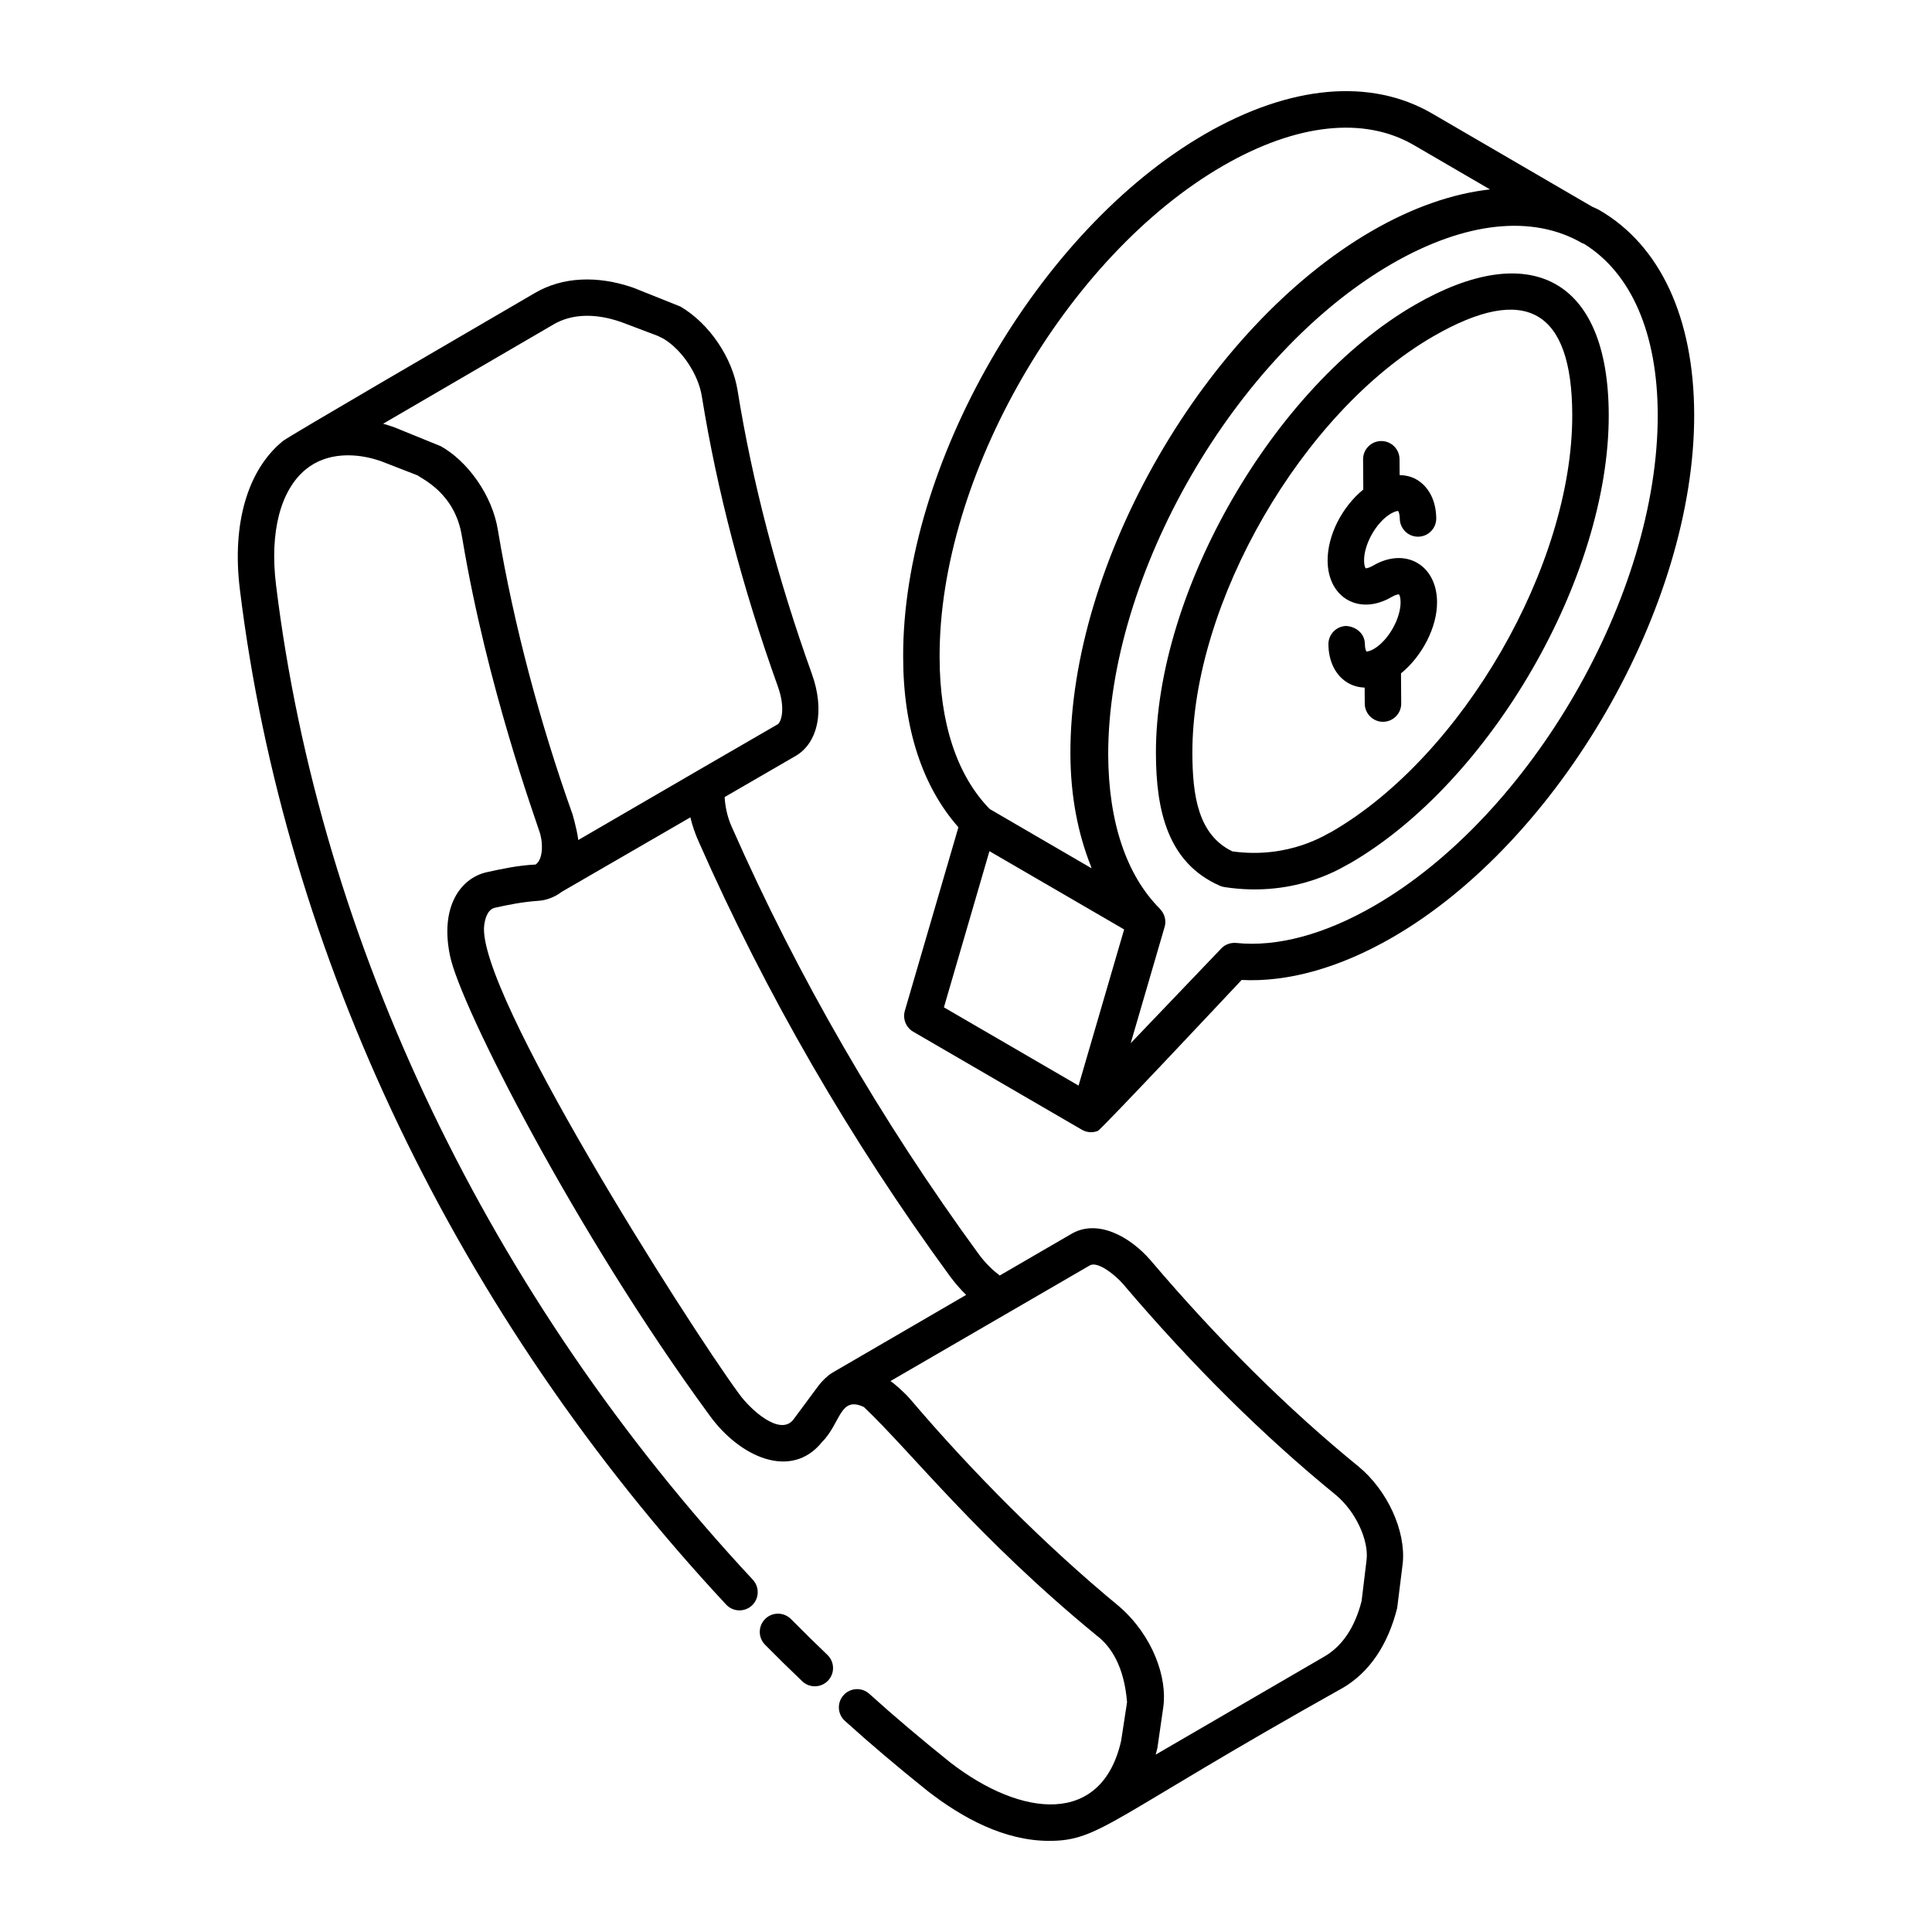 <?xml version="1.0" encoding="UTF-8"?> <svg xmlns="http://www.w3.org/2000/svg" xmlns:xlink="http://www.w3.org/1999/xlink" version="1.1" id="Layer_1" x="0px" y="0px" viewBox="0 0 53 53" style="enable-background:new 0 0 53 53;" xml:space="preserve"> <g id="_x31_19"> <path d="M7.76,12.099c-0.971,0.792-1.401,2.275-1.18,4.068 c1.229,10.046,5.966,19.937,13.34,27.851c0.189,0.203,0.506,0.212,0.707,0.025 c0.202-0.188,0.213-0.504,0.025-0.707c-7.231-7.761-11.876-17.452-13.08-27.291 c-0.178-1.445,0.121-2.601,0.819-3.171c0.572-0.467,1.368-0.465,2.062-0.222 l1.009,0.392c0.1,0.09,1.026,0.479,1.21,1.675 c0.004,0.022,0.009,0.045,0.013,0.068c0.678,4.051,2.009,7.687,2.106,8.005 c0.096,0.238,0.135,0.768-0.099,0.925c-0.479,0.022-0.915,0.117-1.353,0.213 c-0.703,0.166-1.274,0.94-0.995,2.285c0.275,1.368,3.444,7.597,7.114,12.603 c0.83,1.157,2.243,1.788,3.087,0.747c0.524-0.524,0.487-1.282,1.154-0.966 c1.323,1.256,3.095,3.566,6.385,6.268c0.395,0.297,0.756,0.853,0.834,1.829 c-0.015,0.101-0.178,1.162-0.163,1.061c-0.526,2.325-2.718,2.117-4.689,0.59 c-0.823-0.66-1.548-1.275-2.218-1.88c-0.205-0.186-0.521-0.169-0.706,0.035 c-0.186,0.205-0.169,0.521,0.035,0.706c0.685,0.619,1.425,1.247,2.27,1.924 c0.966,0.749,2.11,1.368,3.338,1.368c1.398,0,1.663-0.621,8.063-4.203 c0.713-0.424,1.222-1.159,1.48-2.184c0.013-0.101,0.167-1.342,0.154-1.241 c0.083-0.876-0.417-1.978-1.204-2.633c-1.945-1.583-3.867-3.49-5.718-5.669 c-0.562-0.649-1.46-1.146-2.179-0.715l-1.956,1.136 c-0.195-0.148-0.39-0.335-0.57-0.578c-2.689-3.679-4.969-7.621-6.777-11.72 c-0.128-0.284-0.183-0.559-0.2-0.827l1.944-1.126 c0.625-0.36,0.806-1.265,0.45-2.252c-0.947-2.638-1.632-5.252-2.037-7.768 c-0.14-0.9-0.773-1.844-1.571-2.311l-1.289-0.515 c-0.991-0.346-1.949-0.296-2.696,0.14C12.641,9.224,7.928,11.963,7.76,12.099z M29.894,34.715c0.223-0.134,0.726,0.289,0.911,0.505 c1.887,2.222,3.854,4.172,5.841,5.791c0.535,0.445,0.905,1.228,0.843,1.781 c-0.002,0.018-0.103,0.848-0.137,1.131c-0.183,0.715-0.523,1.225-1.007,1.512 l-4.643,2.7c0.016-0.053,0.032-0.112,0.049-0.187l0.16-1.11 c0.119-0.818-0.291-1.972-1.207-2.767c-2.007-1.655-4.028-3.683-5.715-5.666 c-0.158-0.189-0.43-0.431-0.562-0.518L29.894,34.715z M26.054,35.003 c0.141,0.191,0.292,0.365,0.45,0.52l-3.699,2.151l0.001,0.002 c-0.099,0.057-0.26,0.216-0.341,0.322l-0.706,0.952 c-0.366,0.451-1.169-0.273-1.489-0.719c-1.441-1.967-7.213-11.054-6.987-12.851 c0.02-0.157,0.084-0.428,0.289-0.477c0.382-0.084,0.748-0.16,1.204-0.192 c0.214-0.012,0.461-0.11,0.632-0.245l3.531-2.044 c0.052,0.221,0.129,0.448,0.232,0.676C21.006,27.26,23.322,31.265,26.054,35.003z M15.188,8.898c0.499-0.291,1.143-0.311,1.851-0.064l1.005,0.38l0.15,0.074 c0.51,0.299,0.965,0.981,1.06,1.588c0.415,2.579,1.116,5.253,2.083,7.95 c0.217,0.603,0.099,0.985-0.009,1.047c-0.91,0.527-2.319,1.343-2.212,1.281 c-1.372,0.797-3.382,1.965-3.253,1.891c-0-0.003-0.001-0.006-0.001-0.009 c-0.029-0.275-0.188-0.82-0.163-0.717c-0.871-2.444-1.604-5.163-2.037-7.758 c-0.151-0.98-0.842-1.915-1.571-2.321l-1.288-0.524 c-0.002-0.001-0.003-0.001-0.005-0.001l-0.001-0.001 c-0-0-0.001-0-0.001-0c-0.096-0.034-0.191-0.063-0.286-0.09 L15.188,8.898z"></path> <path d="M20.991,44.412c-0.196,0.194-0.198,0.511-0.004,0.707 c0.335,0.339,0.674,0.673,1.02,1.002c0.198,0.19,0.515,0.185,0.707-0.016 c0.191-0.199,0.184-0.516-0.016-0.707c-0.337-0.323-0.671-0.65-0.999-0.982 C21.504,44.22,21.188,44.217,20.991,44.412z"></path> <path d="M25.051,28.302l4.628,2.69c0.139,0.08,0.3,0.087,0.437,0.032 c0.1-0.04,3.851-4.04,3.945-4.141c1.266,0.066,2.692-0.333,4.135-1.166 c4.581-2.645,8.295-9.082,8.28-14.35c-0.007-2.652-0.935-4.645-2.613-5.61 c-0.059-0.034-0.123-0.055-0.184-0.086l-4.389-2.555 c-1.687-0.983-3.901-0.785-6.234,0.562c-4.585,2.645-8.299,9.081-8.28,14.346 c0,1.968,0.536,3.561,1.516,4.67l-1.47,5.035 C24.759,27.95,24.853,28.187,25.051,28.302z M45.476,11.371 c0.014,4.949-3.476,10.996-7.78,13.48c-1.354,0.782-2.661,1.134-3.781,1.017 c-0.159-0.014-0.307,0.04-0.413,0.152l-2.484,2.598l0.931-3.191 c0.05-0.17,0.002-0.353-0.117-0.479c-0.005-0.005-0.006-0.012-0.011-0.016 c-0.921-0.92-1.412-2.382-1.42-4.225c-0.009-4.941,3.481-10.984,7.78-13.469 c2.006-1.159,3.861-1.36,5.225-0.566l0.004,0.002c0,0,0,0,0,0l0,0 c0.014,0.008,0.029,0.008,0.044,0.015C44.751,7.492,45.47,9.144,45.476,11.371z M33.557,4.545c2.009-1.159,3.867-1.359,5.23-0.564l2.087,1.215 c-1.021,0.114-2.112,0.489-3.23,1.134c-4.581,2.645-8.295,9.079-8.28,14.343 c0.003,1.173,0.209,2.199,0.562,3.089c0.007,0.018,0.012,0.039,0.019,0.058 l-2.794-1.626c-0.9-0.921-1.375-2.361-1.375-4.171 C25.759,13.075,29.249,7.03,33.557,4.545z M27.143,23.35l3.695,2.147 l-1.25,4.284l-3.694-2.147L27.143,23.35z"></path> <path d="M38.817,8.362c-3.865,2.231-7.12,7.866-7.107,12.305 c0.004,1.557,0.317,3.002,1.755,3.632c0.04,0.018,0.082,0.03,0.125,0.036 c2.022,0.312,3.335-0.613,3.435-0.647c3.865-2.232,7.12-7.87,7.107-12.312 C44.121,7.598,41.936,6.561,38.817,8.362z M36.526,22.82 c-0.103,0.037-1.132,0.754-2.717,0.536c-0.945-0.454-1.095-1.537-1.099-2.692 c-0.012-4.124,3.014-9.361,6.607-11.436c2.555-1.476,3.807-0.705,3.814,2.15 C43.143,15.506,40.117,20.746,36.526,22.82z"></path> <path d="M37.669,15.516c-0.12,0.07-0.193,0.075-0.203,0.075H37.466 c-0.012-0.011-0.045-0.074-0.046-0.21c-0.004-0.456,0.338-1.058,0.733-1.29 c0.119-0.07,0.19-0.074,0.2-0.074c0.012,0.011,0.045,0.074,0.047,0.211 c0.003,0.274,0.226,0.495,0.5,0.495c0.001,0,0.003,0,0.005,0 c0.276-0.003,0.498-0.229,0.495-0.505c-0.005-0.484-0.206-0.874-0.55-1.069 c-0.138-0.078-0.293-0.111-0.454-0.117l-0.003-0.436 c-0.002-0.275-0.226-0.497-0.5-0.497c-0.001,0-0.002,0-0.003,0 c-0.276,0.002-0.499,0.228-0.497,0.503l0.006,0.827 c-0.573,0.467-0.985,1.246-0.979,1.96c0.01,1.02,0.878,1.504,1.756,0.988 c0.118-0.069,0.189-0.073,0.2-0.073c0,0,0,0,0,0 c0.012,0.011,0.045,0.074,0.046,0.211c0.004,0.454-0.337,1.054-0.73,1.285 c-0.123,0.072-0.192,0.071-0.204,0.074c-0.012-0.011-0.044-0.072-0.046-0.207 c-0.002-0.275-0.225-0.471-0.505-0.495c-0.276,0.003-0.498,0.229-0.495,0.505 c0.005,0.482,0.205,0.87,0.55,1.065c0.136,0.077,0.287,0.114,0.444,0.122 l0.003,0.44c0.002,0.275,0.226,0.497,0.5,0.497c0.001,0,0.002,0,0.003,0 c0.276-0.002,0.499-0.228,0.497-0.503l-0.006-0.826 c0.572-0.464,0.996-1.26,0.989-1.964C39.412,15.49,38.547,15.001,37.669,15.516z"></path> </g> </svg> 